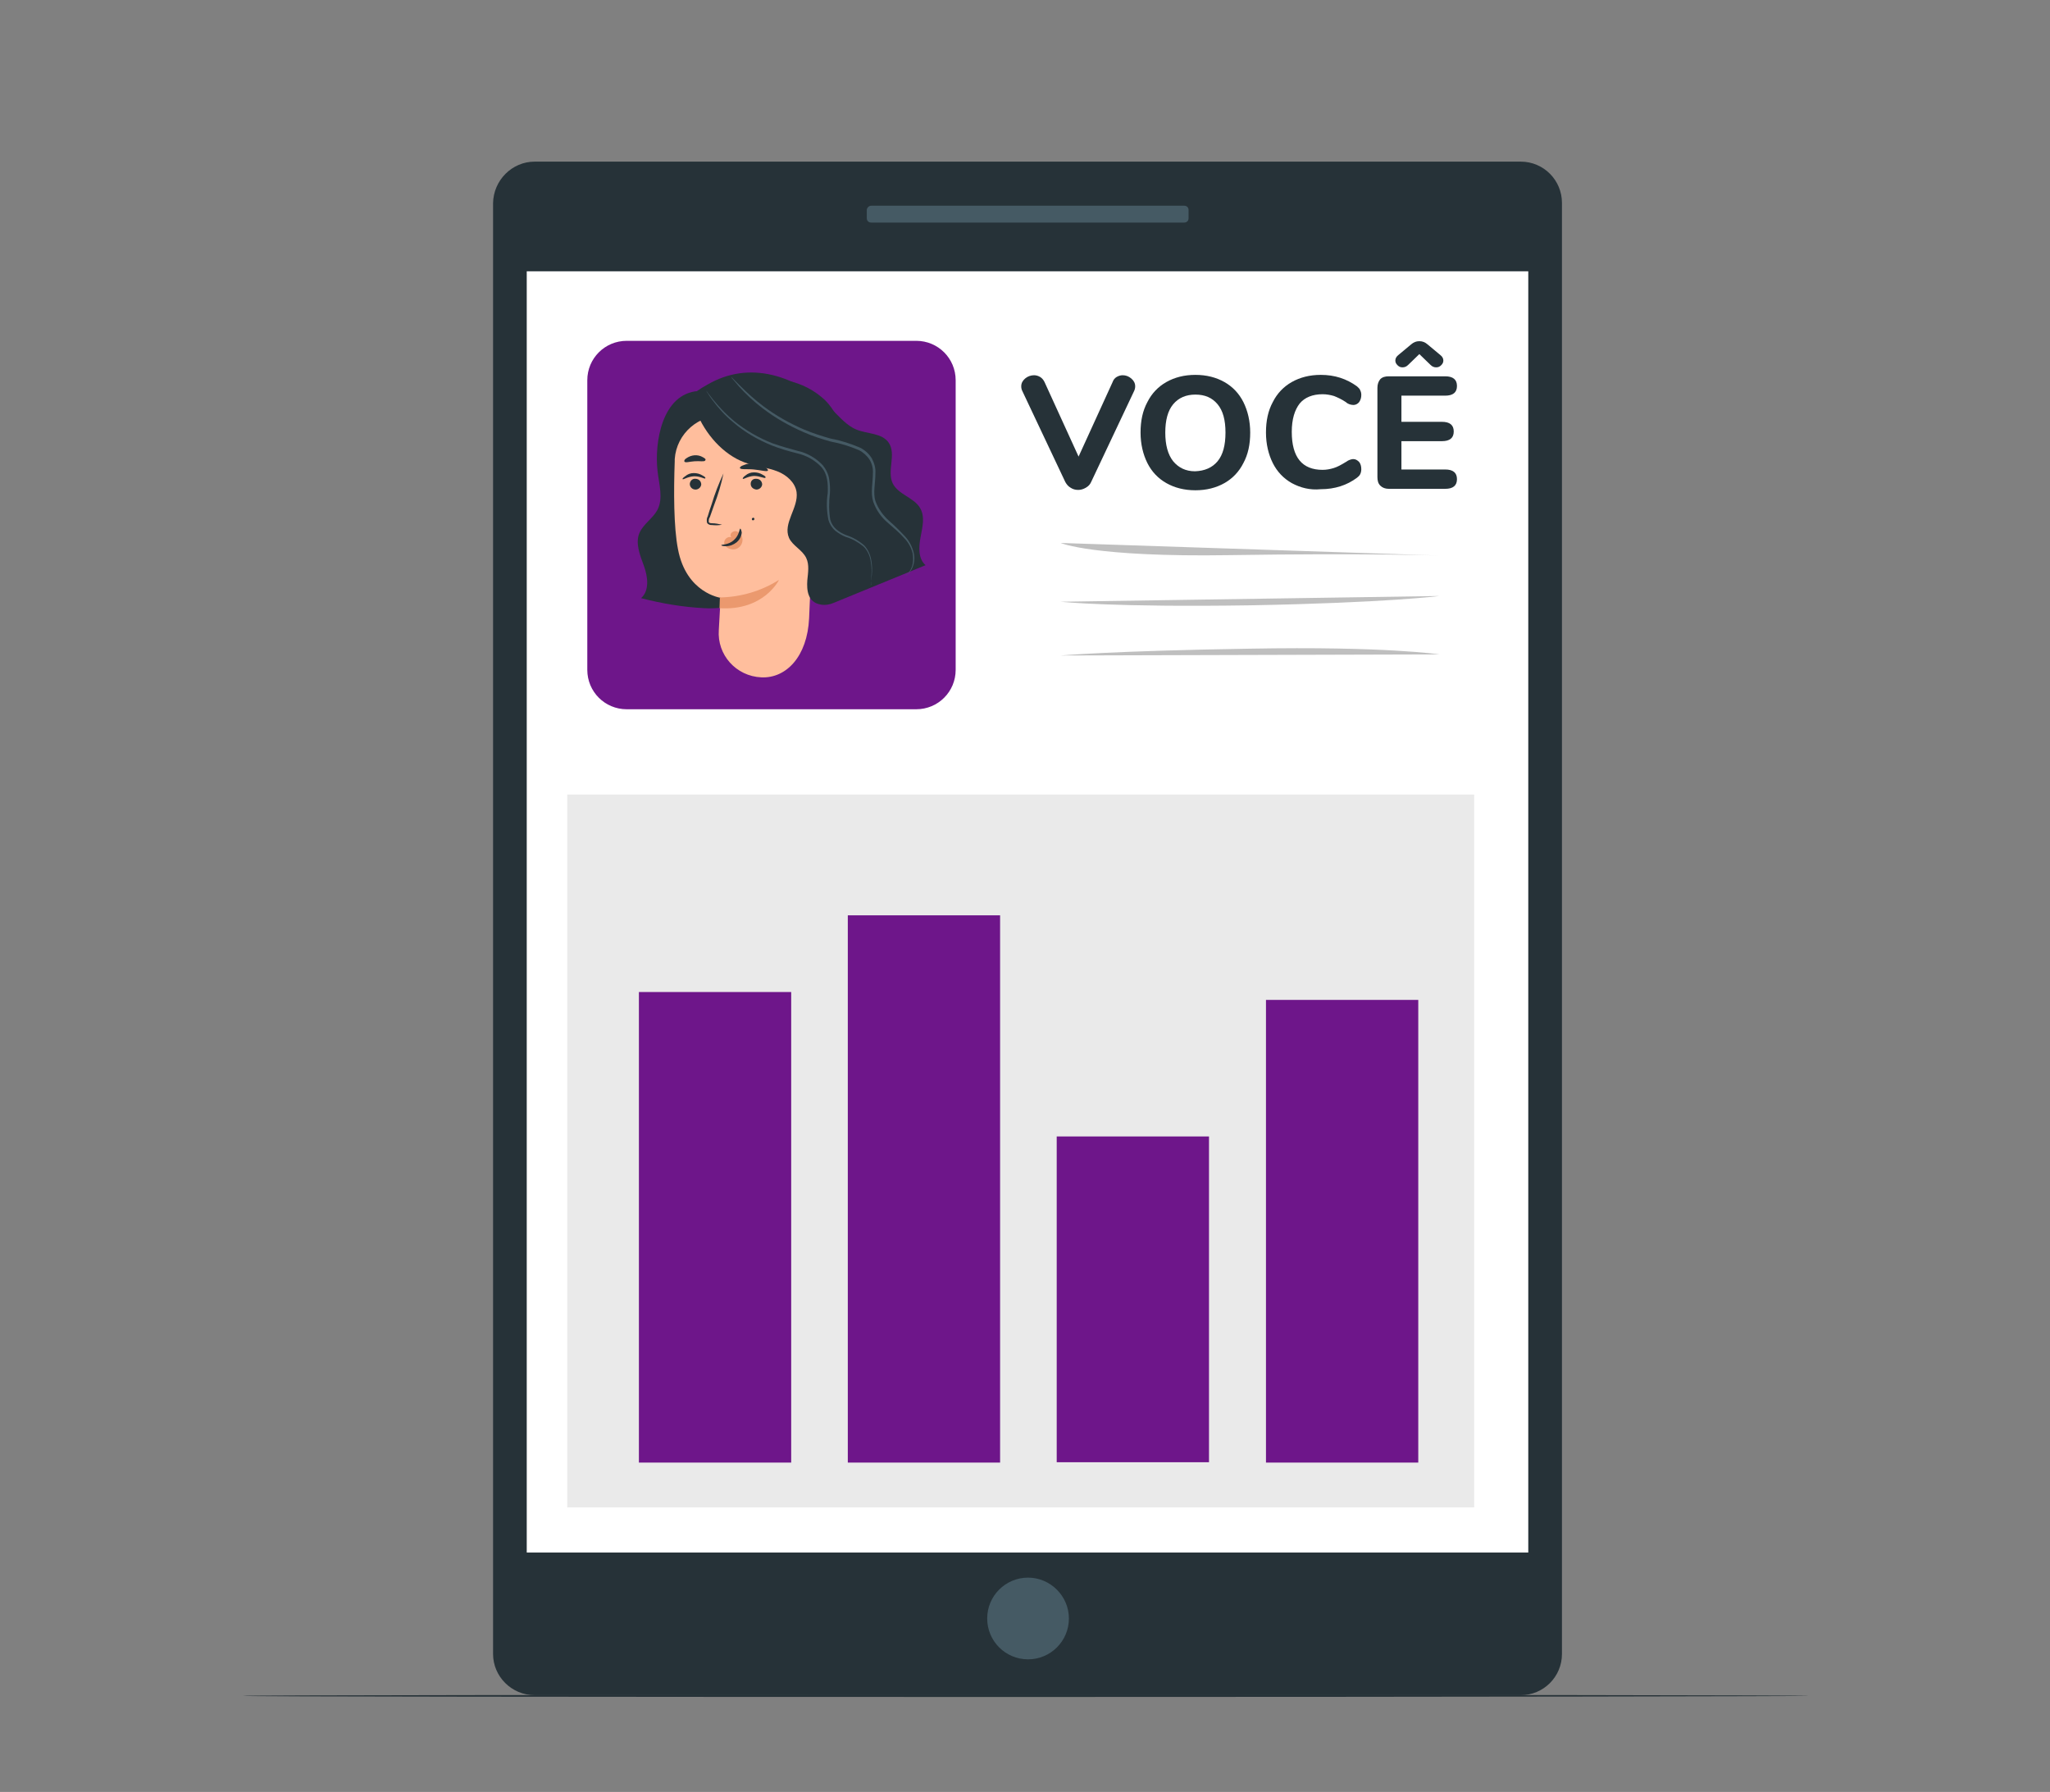 <?xml version="1.0" encoding="utf-8"?>
<!-- Generator: Adobe Illustrator 24.3.0, SVG Export Plug-In . SVG Version: 6.00 Build 0)  -->
<svg version="1.1" id="Camada_1" xmlns="http://www.w3.org/2000/svg" xmlns:xlink="http://www.w3.org/1999/xlink" x="0px" y="0px"
	 viewBox="0 0 572.1 500" style="enable-background:new 0 0 572.1 500;" xml:space="preserve">
<rect x="0" y="0" width="572.1" height="500" fill="#808080" stroke="none"/>
<style type="text/css">
	.st0{fill:#263238;}
	.st1{fill:#FFFFFF;}
	.st2{fill:#455A64;}
	.st3{fill:#EAEAEA;}
	.st4{fill:#6E168A;}
	.st5{fill:#FFBE9D;}
	.st6{fill:#EB996E;}
	.st7{fill:#BFBFBF;}
</style>
<g id="freepik--Device--inject-2">
	<path class="st0" d="M149.2,45.1h275.2c6.4,0,11.5,5.2,11.5,11.5v404.9c0,6.4-5.2,11.5-11.5,11.5H149.2c-6.4,0-11.6-5.2-11.6-11.5
		V56.7C137.7,50.3,142.9,45.1,149.2,45.1z"/>
	<rect x="147" y="75.7" class="st1" width="279.5" height="357.5"/>
	<path class="st2" d="M298.3,451.6c0,6.3-5.1,11.4-11.4,11.4s-11.4-5.1-11.4-11.4s5.1-11.4,11.4-11.4
		C293.1,440.2,298.3,445.3,298.3,451.6L298.3,451.6z"/>
	<path class="st2" d="M243.1,57.4h87.4c0.7,0,1.2,0.5,1.2,1.2v2.3c0,0.7-0.5,1.2-1.2,1.2h-87.4c-0.7,0-1.2-0.5-1.2-1.2v-2.3
		C241.9,58,242.5,57.4,243.1,57.4z"/>
</g>
<rect x="158.3" y="221.7" class="st3" width="253.1" height="198.9"/>
<g id="freepik--Floor--inject-2">
	<path class="st0" d="M504.8,473.2c0,0.1-97.8,0.3-218.5,0.3s-218.5-0.1-218.5-0.3s97.8-0.3,218.5-0.3S504.8,473,504.8,473.2z"/>
</g>
<g id="freepik--character-2--inject-2">
	<path class="st4" d="M174.9,95.1h80.8c6.1,0,11,4.9,11,11v80.8c0,6.1-4.9,11-11,11h-80.8c-6.1,0-11-4.9-11-11v-80.8
		C163.9,100,168.8,95.1,174.9,95.1z"/>
	<path class="st0" d="M194.9,109.1c-10.2,0.7-12.3,14.5-11.4,22.3c0.4,3.7,1.7,7.7-0.1,11c-1.3,2.3-3.8,3.8-4.9,6.2
		c-1.3,2.9,0.1,6.3,1.2,9.3c1.1,3,1.6,6.9-0.8,9c5.8,1.5,11.7,2.5,17.7,2.8s12-1.2,17.2-4.3"/>
	<path class="st0" d="M188.3,136.7c-7.1-15.2,1.8-24.9,7.6-28.5c3.5-2.1,7.7-2.7,11.8-2.8c4-0.3,8.1,0,12,0.8
		c4,0.8,7.6,2.7,10.6,5.5c5,5.1,6.4,12.8,6.1,20c-0.3,8.4-2.5,16.7-6.4,24.2c-0.4,1-1.1,1.9-2,2.5s-2.2,0.4-2.9-0.4"/>
	<path class="st5" d="M212.5,189c6.9,0.3,12.8-5.8,13.3-16.5l2.3-54.4l-0.2,3.8c0-2.3-1.8-4.1-4-4.3l-21.6-1.6
		c-7.2-0.5-13.5,4.9-14,12.1c0,0.2,0,0.4,0,0.6c-0.3,8.3-0.3,18.4,0.9,24.5c2.3,12.3,11.9,13.6,11.9,13.6l-0.5,9
		C200.1,182.7,205.4,188.7,212.5,189C212.4,189,212.4,189,212.5,189L212.5,189z"/>
	<path class="st0" d="M192.5,135c0,0.9,0.7,1.6,1.6,1.6c0.8,0,1.5-0.6,1.6-1.4c0-0.9-0.7-1.6-1.6-1.6
		C193.3,133.5,192.6,134.1,192.5,135z"/>
	<path class="st0" d="M190.5,133.7c0.2,0.2,1.4-0.7,3.1-0.8s3,0.8,3.2,0.6s-0.1-0.5-0.7-0.8c-0.8-0.5-1.6-0.7-2.5-0.7
		s-1.7,0.3-2.4,0.9C190.6,133.3,190.4,133.6,190.5,133.7z"/>
	<path class="st0" d="M209.5,135c0,0.9,0.7,1.5,1.6,1.6c0.8,0,1.5-0.6,1.6-1.4c0-0.9-0.7-1.6-1.6-1.6
		C210.2,133.5,209.5,134.1,209.5,135L209.5,135z"/>
	<path class="st0" d="M207.3,133.6c0.2,0.2,1.4-0.7,3.1-0.8c1.7,0,3,0.8,3.2,0.5c0.2-0.2-0.1-0.5-0.7-0.8c-0.8-0.5-1.6-0.7-2.5-0.7
		s-1.7,0.3-2.4,0.9C207.4,133.1,207.2,133.5,207.3,133.6z"/>
	<path class="st0" d="M201.5,146.4c-0.9-0.2-1.9-0.4-2.8-0.4c-0.4,0-0.9-0.1-0.9-0.4c0-0.5,0-0.9,0.3-1.3c0.4-1.1,0.8-2.2,1.2-3.4
		c1.1-2.9,2-5.8,2.6-8.8c-1.3,2.8-2.4,5.6-3.3,8.6c-0.4,1.2-0.8,2.3-1.1,3.4c-0.3,0.5-0.3,1.1-0.2,1.7c0.1,0.3,0.4,0.5,0.7,0.6
		c0.2,0.1,0.5,0.1,0.7,0.1C199.6,146.6,200.6,146.6,201.5,146.4z"/>
	<path class="st6" d="M200.9,166.7c5.9-0.1,11.6-1.8,16.5-4.9c0,0-4.2,8.7-16.6,7.9L200.9,166.7z"/>
	<path class="st6" d="M202.4,152.3c-0.4-0.5-0.4-1.2,0-1.8c0.4-0.5,1-0.8,1.7-0.6c-0.3-0.3-0.3-0.8,0-1.2c0.3-0.3,0.7-0.5,1.1-0.5
		c0.4,0,0.8,0.2,1.1,0.5c0.8,0.7,1.1,1.7,0.8,2.7c-0.4,1.4-1.8,2.2-3.2,1.8C203.3,153.1,202.7,152.7,202.4,152.3"/>
	<path class="st0" d="M206.6,147.5c-0.3,0-0.2,1.8-1.8,3.2c-1.5,1.4-3.5,1.2-3.5,1.4s0.5,0.3,1.3,0.3c1.1,0,2.1-0.4,3-1.1
		c0.8-0.7,1.3-1.6,1.4-2.7C206.9,147.9,206.7,147.5,206.6,147.5z"/>
	<path class="st0" d="M206.5,130.6c0.2,0.5,1.9,0.2,3.9,0.4s3.7,0.7,3.9,0.3c0.1-0.2-0.2-0.6-0.9-1.1c-0.9-0.5-1.9-0.9-2.9-0.9
		c-1-0.1-2.1,0.1-3,0.5C206.8,130,206.4,130.4,206.5,130.6z"/>
	<path class="st0" d="M191,128.8c0.3,0.4,1.4,0,2.9-0.1s2.6,0.2,2.9-0.2c0.3-0.4-0.1-0.6-0.6-0.9c-1.5-0.9-3.3-0.7-4.7,0.3
		C191,128.2,190.9,128.6,191,128.8z"/>
	<path class="st0" d="M197.3,107.4c11.8-7,24.9-2.7,34.8,6.8c2.2,2.1,4.2,4.6,7,5.7c3,1.2,7,0.9,8.9,3.6c2.2,3.2-0.5,7.8,1.1,11.3
		c1.5,3.2,6,4,7.7,7c1.4,2.4,0.6,5.4,0.1,8.1c-0.5,2.7-0.7,6,1.4,7.8l-25.6,10.5c-1.1,0.5-2.4,0.7-3.6,0.5c-3.7-0.6-4-4-3.8-6.8
		c0.2-2.1,0.6-4.3-0.3-6.2c-1.1-2.3-3.8-3.4-4.8-5.6c-1.8-4.1,2.7-8.4,2.1-12.8c-0.4-2.7-2.8-4.8-5.4-5.8s-5.4-1.3-8-2.1
		c-6.1-1.8-11.3-7.2-14.1-13.4C193.4,112.9,194.5,109.3,197.3,107.4L197.3,107.4z"/>
	<path class="st0" d="M210.4,145.1c-0.1,0.1-0.4,0.1-0.5,0s-0.1-0.4,0-0.5s0.3-0.2,0.5-0.1c0.1,0.1,0.2,0.3,0.1,0.5
		C210.4,145,210.4,145.1,210.4,145.1L210.4,145.1z"/>
	<path class="st2" d="M243,163.4c0,0,0.1-1.1,0.2-3.1c0.1-1.2,0-2.4-0.2-3.6c-0.2-1.6-0.9-3.1-2-4.2c-1.5-1.2-3.2-2.2-5-2.7
		c-1-0.4-2-1-2.9-1.7c-0.9-0.8-1.6-1.9-1.9-3c-0.5-2.5-0.6-5-0.2-7.5c0.1-2.5,0-5.3-1.8-7.3c-1.8-1.9-4.1-3.2-6.7-3.8
		c-2.4-0.6-4.8-1.3-7.1-2.2c-3.9-1.6-7.6-3.7-10.8-6.5c-2.2-1.8-4.1-3.9-5.8-6.2c-0.6-0.8-1-1.4-1.3-1.9c-0.2-0.2-0.3-0.5-0.4-0.7
		c0,0,0.6,0.9,1.9,2.5c1.8,2.2,3.7,4.2,5.9,6c3.2,2.6,6.9,4.7,10.7,6.2c2.3,0.8,4.7,1.5,7,2.1c2.7,0.6,5.1,2,7,4
		c0.9,1.1,1.6,2.5,1.8,3.9c0.2,1.3,0.3,2.7,0.2,4c-0.3,2.4-0.3,4.9,0.1,7.3c0.3,1.1,0.9,2,1.7,2.7s1.7,1.2,2.7,1.6
		c1.9,0.6,3.6,1.6,5.1,2.9c1.1,1.2,1.8,2.8,2,4.5c0.2,1.2,0.2,2.4,0.1,3.7c-0.1,1-0.2,1.8-0.3,2.3
		C243.2,162.9,243.1,163.1,243,163.4z"/>
	<path class="st2" d="M252.6,160.7c0.9-0.6,1.5-1.5,1.9-2.6c0.4-1.2,0.4-2.5,0.2-3.7c-0.4-1.6-1.2-3.1-2.4-4.3
		c-1.2-1.4-2.8-2.7-4.5-4.2c-1.9-1.6-3.3-3.6-4.1-5.9c-0.8-2.5-0.1-5.3-0.1-7.9c0.1-1.3-0.2-2.6-0.9-3.8c-0.7-1.1-1.8-2.1-3-2.7
		c-2.6-1.1-5.2-1.9-7.9-2.4c-2.5-0.7-5-1.5-7.5-2.6c-4.1-1.8-8-4-11.5-6.7c-2.4-1.8-4.6-3.9-6.6-6.1c-0.7-0.8-1.2-1.4-1.6-1.9
		c-0.2-0.2-0.4-0.4-0.5-0.7c0,0,0.8,0.8,2.3,2.3c2.1,2.1,4.3,4.1,6.7,5.9c3.5,2.6,7.4,4.8,11.4,6.5c2.4,1,4.9,1.8,7.4,2.5
		c2.8,0.5,5.5,1.4,8.1,2.5c1.4,0.7,2.5,1.7,3.3,3c0.7,1.3,1.1,2.7,1,4.2c0,2.8-0.7,5.4,0,7.7c0.8,2.2,2.2,4.1,3.9,5.6
		c1.6,1.4,3,2.8,4.4,4.3c1.2,1.3,2,2.9,2.4,4.6c0.3,1.3,0.2,2.6-0.3,3.9c-0.3,0.8-0.8,1.5-1.4,2
		C253.1,160.5,252.8,160.6,252.6,160.7z"/>
</g>
<rect x="178.3" y="276.8" class="st4" width="42.5" height="131.3"/>
<rect x="236.6" y="255.4" class="st4" width="42.5" height="152.7"/>
<rect x="294.9" y="317.1" class="st4" width="42.5" height="90.9"/>
<rect x="353.3" y="279" class="st4" width="42.5" height="129.1"/>
<g>
	<path class="st0" d="M311.6,105.2c0.5-0.3,1.1-0.5,1.7-0.5c0.9,0,1.7,0.3,2.4,0.9c0.7,0.6,1.1,1.3,1.1,2.2c0,0.4-0.1,0.9-0.3,1.3
		l-12,25.4c-0.3,0.7-0.8,1.2-1.5,1.6s-1.4,0.6-2.1,0.6c-0.8,0-1.5-0.2-2.1-0.6c-0.7-0.4-1.1-0.9-1.5-1.6l-12-25.4
		c-0.2-0.4-0.3-0.8-0.3-1.3c0-0.9,0.4-1.6,1.1-2.2c0.7-0.6,1.6-0.9,2.5-0.9c0.6,0,1.2,0.2,1.7,0.5s0.9,0.8,1.2,1.4l9.5,20.8
		l9.5-20.8C310.7,106,311.1,105.5,311.6,105.2z"/>
	<path class="st0" d="M325.5,134.8c-2.3-1.3-4.1-3.2-5.3-5.6c-1.2-2.4-1.9-5.3-1.9-8.5c0-3.3,0.6-6.1,1.9-8.5c1.2-2.4,3-4.3,5.3-5.6
		s5-2,8.1-2s5.8,0.7,8.1,2c2.3,1.3,4.1,3.2,5.3,5.6c1.2,2.4,1.9,5.3,1.9,8.5c0,3.3-0.6,6.1-1.9,8.5c-1.2,2.4-3,4.3-5.3,5.6
		s-5,2-8.1,2S327.8,136.1,325.5,134.8z M339.8,128.7c1.5-1.8,2.2-4.5,2.2-8s-0.7-6.1-2.2-7.9c-1.5-1.8-3.5-2.7-6.2-2.7
		c-2.6,0-4.7,0.9-6.2,2.7s-2.2,4.5-2.2,7.9s0.7,6.1,2.2,8c1.5,1.8,3.5,2.8,6.1,2.8C336.2,131.4,338.3,130.5,339.8,128.7z"/>
	<path class="st0" d="M360.5,134.8c-2.3-1.3-4.1-3.2-5.3-5.6c-1.2-2.4-1.9-5.3-1.9-8.5c0-3.3,0.6-6.1,1.9-8.5c1.2-2.4,3-4.3,5.3-5.6
		s5-2,8.1-2c3.9,0,7.2,1.1,10.1,3.2c0.4,0.4,0.8,0.7,0.9,1.1c0.2,0.4,0.3,0.8,0.3,1.3c0,0.8-0.2,1.4-0.6,2c-0.4,0.5-1,0.8-1.6,0.8
		c-0.4,0-0.8-0.1-1.1-0.2c-0.3-0.1-0.7-0.3-1-0.6c-1.2-0.8-2.3-1.3-3.3-1.7c-1-0.3-2.1-0.5-3.2-0.5c-2.8,0-5,0.9-6.4,2.6
		c-1.4,1.8-2.2,4.4-2.2,7.9c0,7.1,2.9,10.6,8.6,10.6c1.1,0,2.1-0.2,3.1-0.5s2.1-0.9,3.4-1.7c0.4-0.3,0.8-0.5,1.1-0.6
		c0.3-0.1,0.6-0.2,1-0.2c0.6,0,1.1,0.3,1.6,0.8c0.4,0.5,0.6,1.2,0.6,2c0,0.5-0.1,1-0.3,1.4c-0.2,0.4-0.5,0.7-0.9,1
		c-2.8,2.1-6.2,3.2-10.1,3.2C365.6,136.8,362.9,136.1,360.5,134.8z"/>
	<path class="st0" d="M385.2,135.5c-0.6-0.6-0.8-1.4-0.8-2.4v-24.9c0-1,0.3-1.8,0.8-2.4c0.6-0.6,1.4-0.8,2.4-0.8h15.7
		c2.2,0,3.3,0.9,3.3,2.7s-1.1,2.7-3.3,2.7h-12.2v7.3h11.3c2.2,0,3.3,0.9,3.3,2.7s-1.1,2.7-3.3,2.7h-11.3v7.9h12.2
		c2.2,0,3.3,0.9,3.3,2.7s-1.1,2.7-3.3,2.7h-15.7C386.6,136.4,385.8,136.1,385.2,135.5z M391.4,102.5c-0.6,0-1-0.2-1.4-0.6
		c-0.4-0.4-0.6-0.8-0.6-1.3c0-0.6,0.3-1.1,0.8-1.5l3.6-3c0.7-0.6,1.4-0.9,2.3-0.9s1.6,0.3,2.3,0.9l3.6,3c0.5,0.4,0.8,0.9,0.8,1.5
		c0,0.5-0.2,0.9-0.6,1.3c-0.4,0.4-0.8,0.6-1.4,0.6s-1.1-0.2-1.6-0.7l-3.1-3l-3.1,3C392.5,102.3,392,102.5,391.4,102.5z"/>
</g>
<path class="st7" d="M296,151.5l105.4,3.5c0,0-20.3-0.7-58.3-0.1S296,151.5,296,151.5z"/>
<path class="st7" d="M296,167.9l105.7-1.6c0,0-14.8,1.9-52.8,2.6C310.8,169.5,296,167.9,296,167.9z"/>
<path class="st7" d="M296,182.9l105.7-0.3c0,0-14.9-2.3-53-1.6C310.7,181.6,296,182.9,296,182.9z"/>
</svg>

